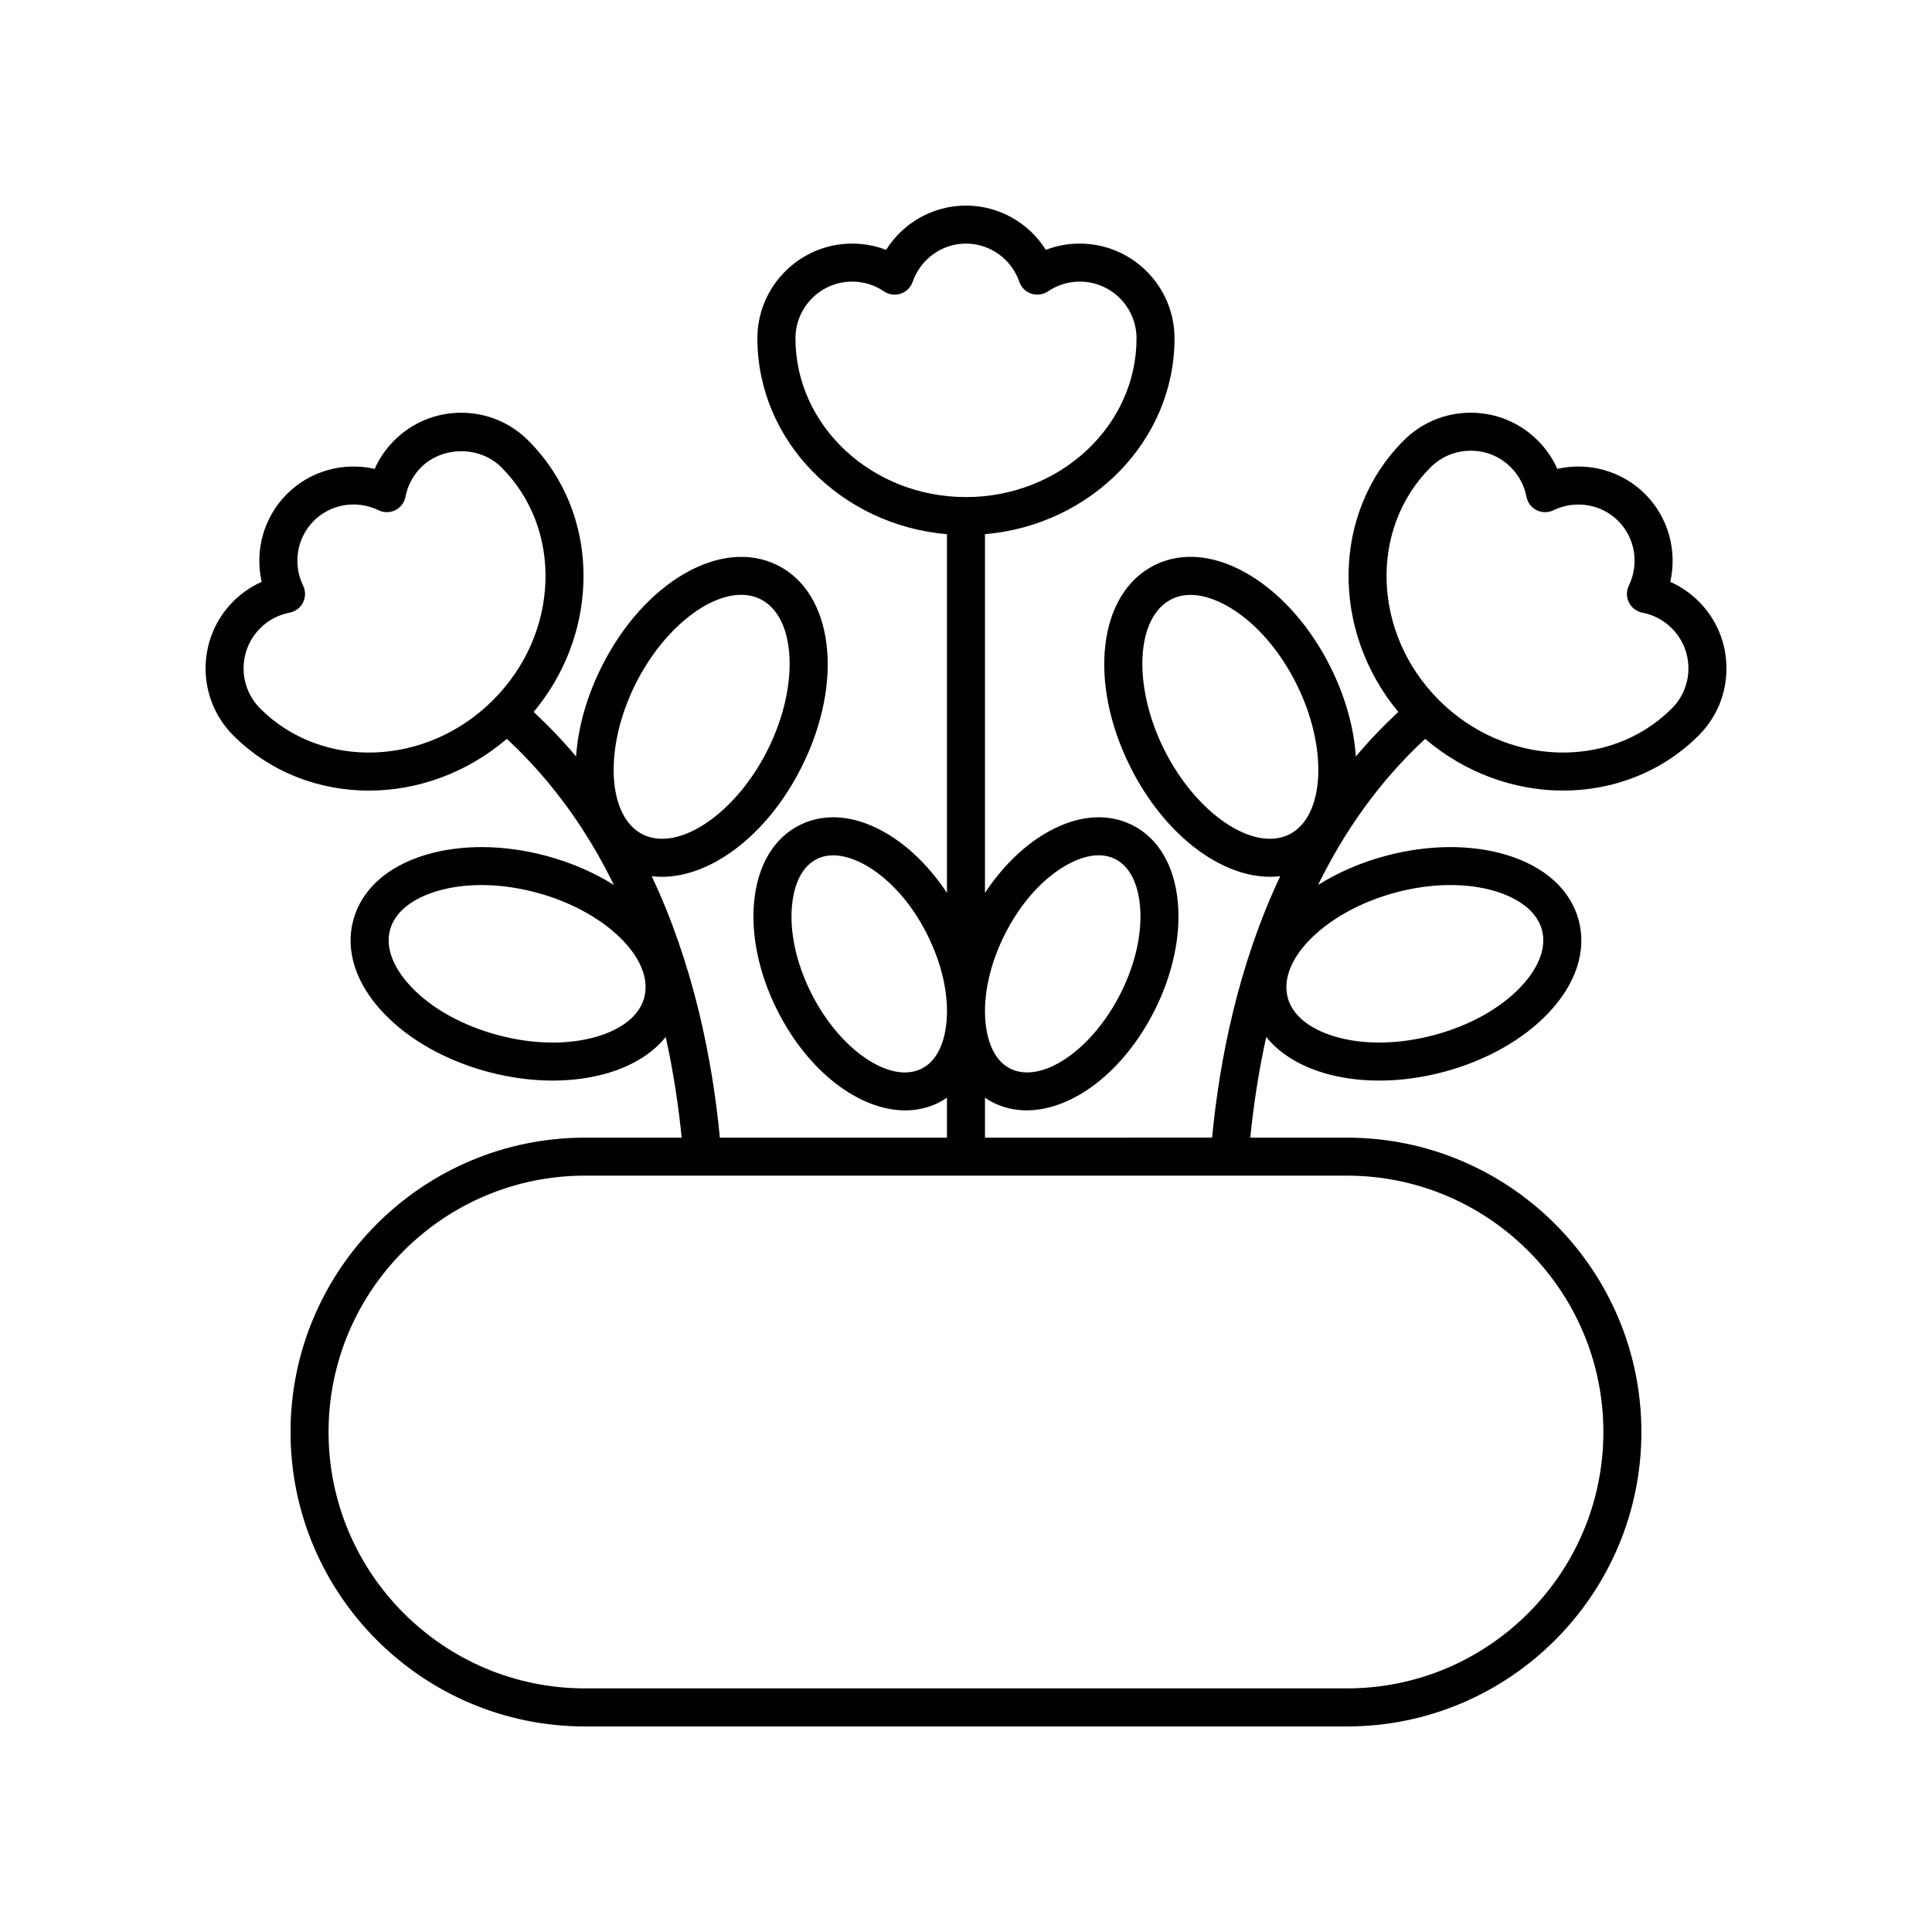 <?xml version="1.0" encoding="UTF-8"?>
<!-- Uploaded to: SVG Repo, www.svgrepo.com, Generator: SVG Repo Mixer Tools -->
<svg fill="#000000" width="800px" height="800px" version="1.1" viewBox="144 144 512 512" xmlns="http://www.w3.org/2000/svg">
 <path d="m586.64 298.19c1.879-8.285-0.523-17.117-6.672-23.266-6.148-6.148-14.988-8.547-23.262-6.668-1.238-2.785-2.988-5.332-5.188-7.527-4.742-4.742-11.047-7.356-17.758-7.356s-13.02 2.613-17.762 7.356c-19.109 19.109-19.367 50.355-1.43 71.934-4.047 3.769-7.812 7.707-11.25 11.816-0.52-7.535-2.723-15.715-6.762-23.789-5.188-10.352-12.621-18.887-20.93-24.023-9.078-5.613-18.199-6.637-25.695-2.879-14.859 7.445-17.664 30.922-6.387 53.445 9 17.973 23.852 29.125 37.039 29.125 0.91 0 1.809-0.062 2.695-0.172-11.125 23.613-16.07 48.535-18.062 69.297l-60.188 0.008v-10.594c0.699 0.473 1.418 0.922 2.184 1.305 2.785 1.391 5.781 2.055 8.875 2.055 12.117 0 25.727-10.184 33.953-26.609 4.727-9.445 6.898-19.547 6.109-28.438-0.867-9.785-5.164-17.086-12.102-20.566-6.945-3.465-15.363-2.539-23.715 2.629-5.746 3.551-11.023 8.879-15.305 15.348v-95.055c28.117-2.41 50.234-24.754 50.234-51.898 0-13.848-11.266-25.113-25.117-25.113-3.106 0-6.141 0.566-8.988 1.656-4.527-7.188-12.469-11.73-21.164-11.73-8.699 0-16.641 4.547-21.164 11.734-2.852-1.094-5.887-1.66-8.992-1.66-13.852 0-25.117 11.266-25.117 25.117 0 27.145 22.113 49.484 50.234 51.898v95.055c-4.281-6.469-9.559-11.797-15.305-15.348-8.344-5.164-16.773-6.102-23.711-2.629-6.941 3.477-11.242 10.781-12.109 20.566-0.789 8.891 1.383 18.992 6.109 28.434 8.227 16.43 21.836 26.613 33.953 26.613 3.094 0 6.09-0.664 8.875-2.055 0.766-0.387 1.488-0.836 2.188-1.309v10.594h-60.18c-1.992-20.766-6.938-45.684-18.062-69.297 0.891 0.105 1.785 0.172 2.695 0.172 13.188 0 28.039-11.152 37.039-29.125 11.277-22.523 8.477-46.004-6.383-53.445-14.879-7.434-35.344 4.367-46.633 26.898v0.004c-4.043 8.07-6.242 16.25-6.762 23.785-3.434-4.109-7.195-8.043-11.242-11.809 8.137-9.77 12.777-21.75 13.184-34.262 0.461-14.41-4.727-27.789-14.621-37.676-4.742-4.742-11.051-7.356-17.758-7.356-6.711 0-13.02 2.613-17.762 7.356-2.195 2.195-3.941 4.738-5.18 7.527-8.289-1.898-17.117 0.512-23.266 6.668s-8.551 14.98-6.672 23.266c-2.785 1.238-5.332 2.988-7.527 5.18-9.789 9.797-9.789 25.727 0 35.52 9.777 9.777 22.727 14.621 35.941 14.621 12.84 0 25.906-4.621 36.551-13.707 12.305 11.395 21.539 24.723 28.375 38.711-5.195-3.254-11.266-5.941-18.039-7.742-11.191-2.973-22.508-3.051-31.863-0.23-10.215 3.078-17.023 9.246-19.18 17.348-2.148 8.102 0.703 16.832 8.039 24.57 6.727 7.094 16.59 12.641 27.777 15.609 5.746 1.523 11.527 2.289 17.059 2.289 5.238 0 10.254-0.684 14.805-2.055 6.578-1.984 11.719-5.262 15.141-9.496 2.051 9.32 3.391 18.332 4.223 26.68h-25.641c-43.02 0-78.016 34.996-78.016 78.016 0 43.02 34.996 78.016 78.016 78.016h201.96c43.02 0 78.016-34.996 78.016-78.016 0-43.02-34.996-78.016-78.016-78.016h-25.637c0.836-8.348 2.176-17.363 4.227-26.684 3.422 4.238 8.559 7.516 15.137 9.5 4.551 1.371 9.566 2.055 14.805 2.055 5.531 0 11.312-0.762 17.059-2.289 11.188-2.973 21.055-8.516 27.777-15.609 7.336-7.738 10.188-16.469 8.039-24.57-2.156-8.102-8.965-14.27-19.172-17.348-9.359-2.824-20.68-2.742-31.867 0.23-6.769 1.801-12.844 4.488-18.035 7.742 6.836-13.988 16.07-27.312 28.375-38.711 10.648 9.082 23.711 13.699 36.555 13.699 13.211 0 26.16-4.84 35.938-14.617 4.742-4.742 7.359-11.047 7.359-17.758 0-6.711-2.617-13.02-7.359-17.762-2.199-2.195-4.746-3.941-7.531-5.184zm-134.08 44.543c-8.461-16.895-7.598-35.18 1.891-39.926 1.637-0.82 3.356-1.152 5.047-1.152 4.242 0 8.355 2.051 10.828 3.586 6.75 4.168 12.867 11.262 17.219 19.961 8.461 16.895 7.598 35.184-1.883 39.93-9.492 4.738-24.645-5.516-33.102-22.398zm-42.32 48.977v0.004c3.902-7.797 9.371-14.145 15.398-17.871 3.051-1.895 8.91-4.699 13.902-2.184 4.984 2.496 6.262 8.867 6.578 12.438 0.625 7.059-1.18 15.242-5.086 23.039-7.531 15.051-20.945 24.25-29.309 20.051-4.984-2.496-6.258-8.859-6.574-12.434-0.621-7.055 1.184-15.242 5.09-23.043zm-15.398 23.047c-0.316 3.57-1.59 9.938-6.574 12.434-8.359 4.207-21.777-5-29.309-20.055-3.906-7.793-5.711-15.977-5.086-23.035 0.316-3.57 1.594-9.941 6.582-12.438 1.406-0.707 2.887-0.988 4.356-0.988 3.719 0 7.356 1.816 9.543 3.172 6.027 3.723 11.5 10.07 15.398 17.871 3.906 7.793 5.715 15.98 5.09 23.039zm-40.039-181.09c0-8.297 6.742-15.039 15.039-15.039 3.019 0 5.934 0.895 8.43 2.59 1.289 0.879 2.922 1.105 4.414 0.613 1.492-0.492 2.66-1.648 3.172-3.129 2.106-6.074 7.789-10.152 14.141-10.152s12.035 4.078 14.141 10.148c0.512 1.48 1.684 2.637 3.172 3.129 1.48 0.492 3.125 0.266 4.414-0.613 2.492-1.691 5.406-2.586 8.426-2.586 8.297 0 15.039 6.746 15.039 15.039 0 23.191-20.273 42.062-45.195 42.062-24.918 0-45.191-18.871-45.191-42.062zm-42.352 91.531c8.461-16.891 23.645-27.164 33.102-22.395 9.48 4.746 10.348 23.031 1.883 39.926-8.453 16.887-23.621 27.145-33.098 22.402-9.484-4.75-10.352-23.039-1.887-39.934zm-99.5 6.562c-5.859-5.863-5.859-15.406 0-21.27 2.137-2.137 4.832-3.562 7.789-4.129 1.539-0.297 2.856-1.289 3.559-2.688 0.703-1.402 0.715-3.051 0.035-4.461-2.805-5.777-1.668-12.68 2.82-17.172 2.848-2.848 6.66-4.344 10.543-4.344 2.242 0 4.508 0.5 6.621 1.523 1.406 0.688 3.051 0.676 4.457-0.023 1.398-0.703 2.391-2.016 2.691-3.559 0.566-2.961 1.996-5.656 4.133-7.793 5.684-5.672 15.586-5.691 21.27 0 7.902 7.902 12.051 18.637 11.676 30.23-0.379 11.715-5.309 22.887-13.891 31.469-17.617 17.625-45.305 18.613-61.703 2.215zm101.78 76.609c-1.648 6.203-8.441 9.105-12.344 10.281-7.598 2.293-16.953 2.18-26.367-0.324-9.406-2.496-17.594-7.039-23.051-12.797-2.805-2.961-7.262-8.852-5.613-15.055 1.648-6.211 8.441-9.113 12.344-10.289 3.625-1.094 7.652-1.637 11.891-1.637 4.648 0 9.555 0.656 14.477 1.965 18.258 4.852 31.387 17.609 28.664 27.855zm254.18 115.13c0 37.461-30.48 67.941-67.941 67.941h-201.96c-37.461 0-67.941-30.48-67.941-67.941 0-37.461 30.48-67.941 67.941-67.941h201.96c37.461 0.004 67.941 30.48 67.941 67.941zm-54.988-142.99c9.406-2.504 18.77-2.617 26.367-0.324 3.902 1.176 10.695 4.078 12.344 10.289 1.648 6.203-2.809 12.094-5.613 15.055-5.457 5.758-13.645 10.301-23.051 12.797-9.406 2.5-18.773 2.613-26.363 0.324-3.906-1.176-10.695-4.078-12.344-10.281-2.723-10.25 10.402-23.008 28.66-27.859zm73.117-48.754c-16.398 16.398-44.082 15.406-61.703-2.215-17.617-17.617-18.613-45.297-2.215-61.695 2.844-2.84 6.617-4.402 10.637-4.402 4.016 0 7.793 1.559 10.633 4.402 2.141 2.141 3.566 4.832 4.133 7.789 0.297 1.539 1.289 2.856 2.691 3.559 1.398 0.707 3.051 0.719 4.457 0.031 5.777-2.793 12.668-1.668 17.164 2.82 4.488 4.492 5.625 11.391 2.82 17.172-0.68 1.41-0.668 3.059 0.035 4.461 0.703 1.398 2.016 2.391 3.559 2.688 2.957 0.566 5.652 1.992 7.789 4.129 2.84 2.844 4.41 6.617 4.41 10.637 0 4.008-1.566 7.789-4.41 10.625z"/>
</svg>